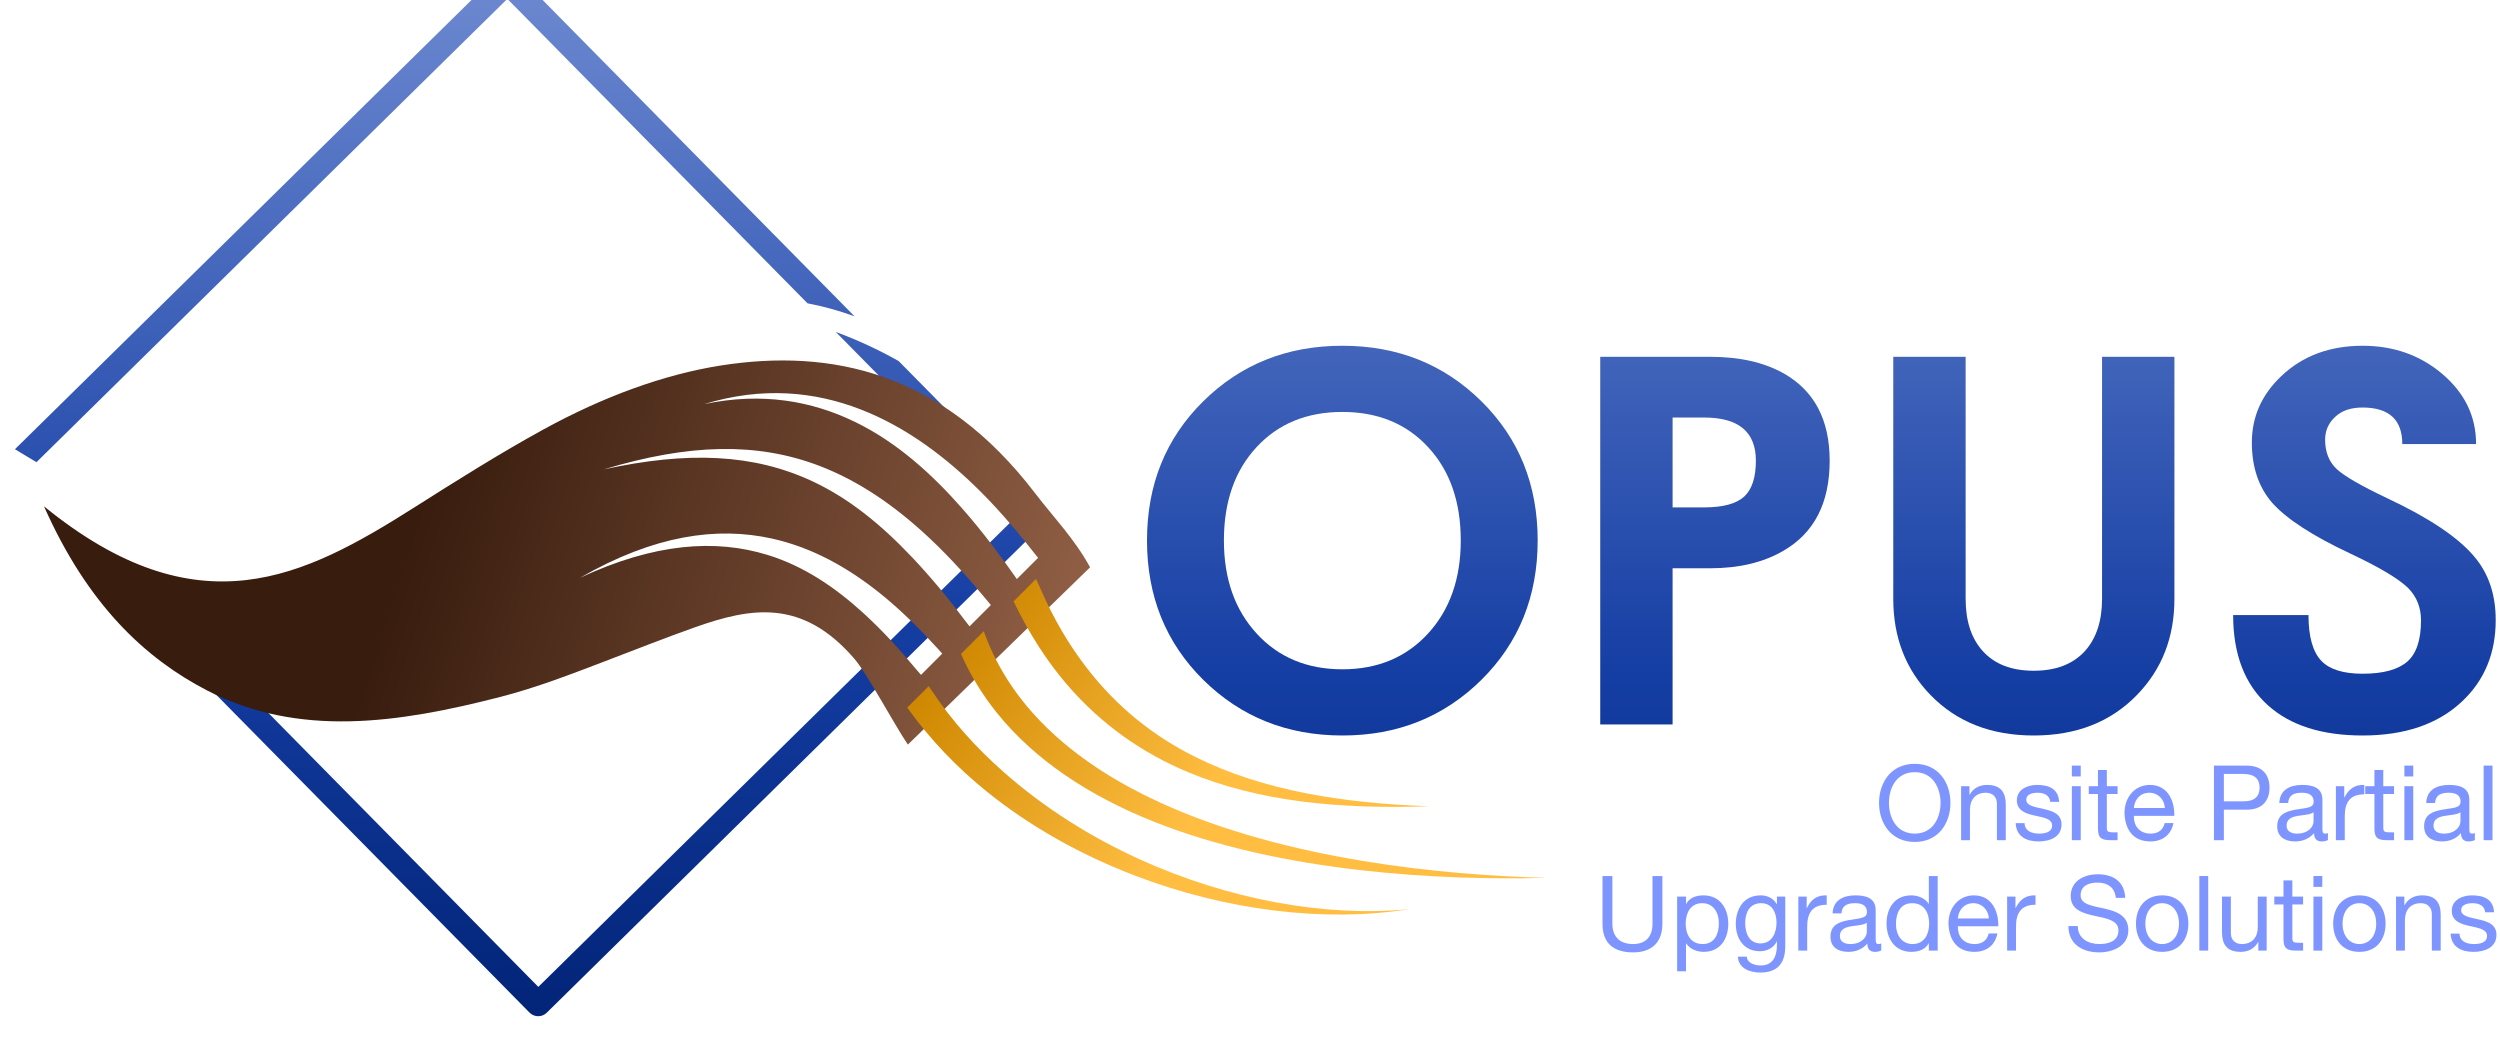 <?xml version="1.0" encoding="UTF-8" standalone="no"?>
<!DOCTYPE svg PUBLIC "-//W3C//DTD SVG 1.1//EN" "http://www.w3.org/Graphics/SVG/1.1/DTD/svg11.dtd">
<svg width="30%" height="30%" viewBox="0 0 210 89" version="1.1" xmlns="http://www.w3.org/2000/svg" xmlns:xlink="http://www.w3.org/1999/xlink" xml:space="preserve" xmlns:serif="http://www.serif.com/" style="fill-rule:evenodd;clip-rule:evenodd;stroke-linejoin:round;stroke-miterlimit:2;">
    <g transform="matrix(1,0,0,1,-3192,-1551)">
        <g transform="matrix(1,0,0,2.858,2336.76,1538.85)">
            <g transform="matrix(1.269,0,0,0.311,-341.284,176.487)">
                <g transform="matrix(0.154,0,0,0.22,937.086,-615.217)">
                    <path d="M845.339,624.008C845.339,632.715 850.495,640.788 860.684,640.788C870.873,640.788 876.028,632.715 876.028,624.008C876.028,615.3 870.873,607.227 860.684,607.227C850.495,607.227 845.339,615.3 845.339,624.008ZM849.597,624.008C849.597,617.544 852.874,610.812 860.684,610.812C868.494,610.812 871.771,617.544 871.771,624.008C871.771,630.471 868.494,637.204 860.684,637.204C852.874,637.204 849.597,630.471 849.597,624.008Z" style="fill:rgb(126,149,255);fill-rule:nonzero;"/>
                    <path d="M880.611,640.025L884.42,640.025L884.42,626.922C884.42,622.748 886.664,619.652 891.289,619.652C894.207,619.652 896.003,621.492 896.003,624.319L896.003,640.025L899.812,640.025L899.812,624.768C899.812,619.787 897.93,616.292 891.828,616.292C888.505,616.292 885.901,617.636 884.285,620.505L884.196,620.505L884.196,616.83L880.611,616.83L880.611,640.025Z" style="fill:rgb(126,149,255);fill-rule:nonzero;"/>
                    <path d="M904.08,632.715C904.304,638.458 908.697,640.564 913.905,640.564C918.619,640.564 923.775,638.772 923.775,633.253C923.775,628.764 920.01,627.508 916.195,626.655C912.648,625.802 908.607,625.353 908.607,622.615C908.607,620.28 911.256,619.652 913.546,619.652C916.06,619.652 918.664,620.595 918.934,623.557L922.742,623.557C922.429,617.905 918.35,616.292 913.232,616.292C909.191,616.292 904.574,618.218 904.574,622.884C904.574,627.328 908.383,628.585 912.154,629.438C915.97,630.291 919.741,630.784 919.741,633.747C919.741,636.665 916.509,637.204 914.129,637.204C910.987,637.204 908.024,636.126 907.889,632.715L904.08,632.715Z" style="fill:rgb(126,149,255);fill-rule:nonzero;"/>
                    <path d="M928.223,640.025L932.031,640.025L932.031,616.83L928.223,616.83L928.223,640.025ZM932.031,607.99L928.223,607.99L928.223,612.652L932.031,612.652L932.031,607.99Z" style="fill:rgb(126,149,255);fill-rule:nonzero;"/>
                    <path d="M943.25,609.875L939.441,609.875L939.441,616.83L935.492,616.83L935.492,620.19L939.441,620.19L939.441,634.959C939.441,639.219 941.01,640.025 944.955,640.025L947.872,640.025L947.872,636.665L946.122,636.665C943.744,636.665 943.25,636.351 943.25,634.6L943.25,620.19L947.872,620.19L947.872,616.83L943.25,616.83L943.25,609.875Z" style="fill:rgb(126,149,255);fill-rule:nonzero;"/>
                    <path d="M968.116,632.668C967.443,635.677 965.243,637.204 962.101,637.204C957.028,637.204 954.738,633.611 954.873,629.569L972.239,629.569C972.463,623.964 969.954,616.292 961.741,616.292C955.411,616.292 950.84,621.404 950.84,628.36C951.064,635.452 954.559,640.564 961.966,640.564C967.174,640.564 970.85,637.786 971.881,632.668L968.116,632.668ZM954.873,626.209C955.142,622.661 957.521,619.652 961.517,619.652C965.288,619.652 968.027,622.571 968.206,626.209L954.873,626.209Z" style="fill:rgb(126,149,255);fill-rule:nonzero;"/>
                    <path d="M989.297,640.025L993.555,640.025L993.555,626.922L1003.34,626.922C1009.71,626.967 1013.17,623.382 1013.17,617.456C1013.17,611.53 1009.71,607.99 1003.34,607.99L989.297,607.99L989.297,640.025ZM993.555,611.575L1001.9,611.575C1006.71,611.575 1008.91,613.64 1008.91,617.456C1008.91,621.272 1006.71,623.382 1001.9,623.337L993.555,623.337L993.555,611.575Z" style="fill:rgb(126,149,255);fill-rule:nonzero;"/>
                    <path d="M1032.11,631.952C1032.11,634.061 1030.04,637.204 1025.01,637.204C1022.68,637.204 1020.52,636.306 1020.52,633.792C1020.52,630.964 1022.68,630.066 1025.19,629.617C1027.75,629.168 1030.63,629.124 1032.11,628.046L1032.11,631.952ZM1038.29,636.979C1037.8,637.159 1037.44,637.204 1037.13,637.204C1035.92,637.204 1035.92,636.396 1035.92,634.6L1035.92,622.66C1035.92,617.233 1031.39,616.292 1027.21,616.292C1022.05,616.292 1017.61,618.308 1017.39,624.051L1021.2,624.051C1021.38,620.64 1023.76,619.652 1026.99,619.652C1029.41,619.652 1032.15,620.191 1032.15,623.512C1032.15,626.385 1028.56,626.116 1024.34,626.924C1020.39,627.687 1016.49,628.809 1016.49,634.061C1016.49,638.682 1019.94,640.564 1024.16,640.564C1027.39,640.564 1030.22,639.444 1032.33,636.979C1032.33,639.488 1033.59,640.564 1035.56,640.564C1036.77,640.564 1037.62,640.34 1038.29,639.936L1038.29,636.979Z" style="fill:rgb(126,149,255);fill-rule:nonzero;"/>
                    <path d="M1041.71,640.025L1045.52,640.025L1045.52,629.704C1045.52,623.825 1047.76,620.325 1053.91,620.325L1053.91,616.292C1049.78,616.157 1047.22,617.995 1045.38,621.716L1045.3,621.716L1045.3,616.83L1041.71,616.83L1041.71,640.025Z" style="fill:rgb(126,149,255);fill-rule:nonzero;"/>
                    <path d="M1062.08,609.875L1058.27,609.875L1058.27,616.83L1054.32,616.83L1054.32,620.19L1058.27,620.19L1058.27,634.959C1058.27,639.219 1059.84,640.025 1063.78,640.025L1066.7,640.025L1066.7,636.665L1064.95,636.665C1062.57,636.665 1062.08,636.351 1062.08,634.6L1062.08,620.19L1066.7,620.19L1066.7,616.83L1062.08,616.83L1062.08,609.875Z" style="fill:rgb(126,149,255);fill-rule:nonzero;"/>
                    <path d="M1071.15,640.025L1074.96,640.025L1074.96,616.83L1071.15,616.83L1071.15,640.025ZM1074.96,607.99L1071.15,607.99L1071.15,612.652L1074.96,612.652L1074.96,607.99Z" style="fill:rgb(126,149,255);fill-rule:nonzero;"/>
                    <path d="M1095.25,631.952C1095.25,634.061 1093.18,637.204 1088.15,637.204C1085.82,637.204 1083.66,636.306 1083.66,633.792C1083.66,630.964 1085.82,630.066 1088.33,629.617C1090.89,629.168 1093.76,629.124 1095.25,628.046L1095.25,631.952ZM1101.43,636.979C1100.94,637.159 1100.58,637.204 1100.27,637.204C1099.06,637.204 1099.06,636.396 1099.06,634.6L1099.06,622.66C1099.06,617.233 1094.53,616.292 1090.35,616.292C1085.19,616.292 1080.75,618.308 1080.53,624.051L1084.34,624.051C1084.52,620.64 1086.89,619.652 1090.13,619.652C1092.55,619.652 1095.29,620.191 1095.29,623.512C1095.29,626.385 1091.7,626.116 1087.48,626.924C1083.53,627.687 1079.63,628.809 1079.63,634.061C1079.63,638.682 1083.08,640.564 1087.3,640.564C1090.53,640.564 1093.36,639.444 1095.47,636.979C1095.47,639.488 1096.73,640.564 1098.7,640.564C1099.91,640.564 1100.76,640.34 1101.43,639.936L1101.43,636.979Z" style="fill:rgb(126,149,255);fill-rule:nonzero;"/>
                    <rect x="1105.21" y="607.99" width="3.809" height="32.035" style="fill:rgb(126,149,255);fill-rule:nonzero;"/>
                    <path d="M752.219,655.429L747.962,655.429L747.962,675.892C747.962,681.546 744.999,684.642 739.612,684.642C733.956,684.642 730.724,681.546 730.724,675.892L730.724,655.429L726.467,655.429L726.467,675.892C726.467,684.418 731.353,688.227 739.612,688.227C747.602,688.227 752.219,683.969 752.219,675.892L752.219,655.429Z" style="fill:rgb(126,149,255);fill-rule:nonzero;"/>
                    <path d="M776.502,675.665C776.502,680.198 774.751,684.642 769.544,684.642C764.291,684.642 762.226,680.423 762.226,675.844C762.226,671.49 764.201,667.091 769.319,667.091C774.257,667.091 776.502,671.31 776.502,675.665ZM758.552,696.349L762.361,696.349L762.361,684.373L762.451,684.373C764.156,687.106 767.568,688.002 769.948,688.002C777.04,688.002 780.535,682.488 780.535,675.934C780.535,669.38 776.995,663.731 769.858,663.731C766.67,663.731 763.708,664.851 762.451,667.405L762.361,667.405L762.361,664.269L758.552,664.269L758.552,696.349Z" style="fill:rgb(126,149,255);fill-rule:nonzero;"/>
                    <path d="M794.359,684.373C789.331,684.373 787.805,679.705 787.805,675.53C787.805,671.086 789.78,667.091 794.673,667.091C799.477,667.091 801.273,671.31 801.273,675.395C801.273,679.75 799.387,684.373 794.359,684.373ZM805.036,664.269L801.452,664.269L801.452,667.585L801.407,667.585C800.016,665.03 797.412,663.731 794.494,663.731C786.46,663.731 783.772,670.502 783.772,675.979C783.772,682.308 787.222,687.733 794.135,687.733C797.053,687.733 800.105,686.344 801.362,683.52L801.452,683.52L801.452,685.045C801.452,690.248 799.477,693.842 794.494,693.842C791.979,693.842 788.657,692.853 788.478,690.069L784.669,690.069C784.893,695.141 789.914,696.888 794.269,696.888C801.587,696.888 805.036,693.033 805.036,685.493L805.036,664.269Z" style="fill:rgb(126,149,255);fill-rule:nonzero;"/>
                    <path d="M810.651,687.464L814.46,687.464L814.46,677.143C814.46,671.264 816.704,667.764 822.852,667.764L822.852,663.731C818.723,663.596 816.165,665.434 814.326,669.155L814.236,669.155L814.236,664.269L810.651,664.269L810.651,687.464Z" style="fill:rgb(126,149,255);fill-rule:nonzero;"/>
                    <path d="M840.089,679.39C840.089,681.5 838.024,684.642 832.996,684.642C830.661,684.642 828.506,683.745 828.506,681.231C828.506,678.403 830.661,677.505 833.175,677.056C835.734,676.607 838.608,676.562 840.089,675.485L840.089,679.39ZM846.276,684.418C845.783,684.597 845.424,684.642 845.109,684.642C843.898,684.642 843.898,683.834 843.898,682.039L843.898,670.098C843.898,664.672 839.371,663.731 835.195,663.731C830.032,663.731 825.594,665.747 825.37,671.49L829.179,671.49C829.359,668.078 831.738,667.091 834.971,667.091C837.395,667.091 840.134,667.629 840.134,670.951C840.134,673.824 836.542,673.555 832.322,674.363C828.371,675.126 824.473,676.248 824.473,681.5C824.473,686.121 827.923,688.002 832.142,688.002C835.375,688.002 838.204,686.882 840.313,684.418C840.313,686.927 841.568,688.002 843.539,688.002C844.75,688.002 845.603,687.778 846.276,687.375L846.276,684.418Z" style="fill:rgb(126,149,255);fill-rule:nonzero;"/>
                    <path d="M870.553,655.429L866.745,655.429L866.745,667.36L866.655,667.36C864.949,664.627 861.537,663.731 859.158,663.731C852.066,663.731 848.57,669.245 848.57,675.799C848.57,682.353 852.111,688.002 859.248,688.002C862.435,688.002 865.398,686.882 866.655,684.328L866.745,684.328L866.745,687.464L870.553,687.464L870.553,655.429ZM852.604,676.069C852.604,671.535 854.354,667.091 859.562,667.091C864.814,667.091 866.879,671.31 866.879,675.889C866.879,680.243 864.904,684.642 859.786,684.642C854.848,684.642 852.604,680.423 852.604,676.069Z" style="fill:rgb(126,149,255);fill-rule:nonzero;"/>
                    <path d="M892.458,680.107C891.784,683.116 889.585,684.642 886.442,684.642C881.369,684.642 879.08,681.05 879.214,677.008L896.581,677.008C896.805,671.402 894.295,663.731 886.083,663.731C879.753,663.731 875.181,668.842 875.181,675.798C875.405,682.891 878.9,688.002 886.307,688.002C891.515,688.002 895.191,685.225 896.222,680.107L892.458,680.107ZM879.214,673.648C879.483,670.1 881.863,667.091 885.858,667.091C889.629,667.091 892.368,670.01 892.547,673.648L879.214,673.648Z" style="fill:rgb(126,149,255);fill-rule:nonzero;"/>
                    <path d="M900.401,687.464L904.209,687.464L904.209,677.143C904.209,671.264 906.453,667.764 912.601,667.764L912.601,663.731C908.472,663.596 905.915,665.434 904.075,669.155L903.985,669.155L903.985,664.269L900.401,664.269L900.401,687.464Z" style="fill:rgb(126,149,255);fill-rule:nonzero;"/>
                    <path d="M951.148,664.804C950.879,657.758 945.903,654.666 939.349,654.666C933.513,654.666 927.729,657.534 927.729,664.041C927.729,669.92 932.884,671.402 938.002,672.524C943.119,673.646 948.237,674.409 948.237,678.807C948.237,683.43 943.972,684.642 940.112,684.642C935.264,684.642 930.775,682.308 930.775,676.922L926.742,676.922C926.742,684.732 932.795,688.227 939.977,688.227C945.813,688.227 952.494,685.494 952.494,678.673C952.494,672.389 947.384,670.594 942.267,669.427C937.104,668.26 931.987,667.676 931.987,663.726C931.987,659.552 935.578,658.251 939.169,658.251C943.568,658.251 946.621,660.225 947.115,664.804L951.148,664.804Z" style="fill:rgb(126,149,255);fill-rule:nonzero;"/>
                    <path d="M955.776,675.889C955.776,682.667 959.674,688.002 967.036,688.002C974.399,688.002 978.297,682.667 978.297,675.889C978.297,669.066 974.399,663.731 967.036,663.731C959.674,663.731 955.776,669.066 955.776,675.889ZM959.809,675.889C959.809,670.233 963.041,667.091 967.036,667.091C971.032,667.091 974.264,670.233 974.264,675.889C974.264,681.5 971.032,684.642 967.036,684.642C963.041,684.642 959.809,681.5 959.809,675.889Z" style="fill:rgb(126,149,255);fill-rule:nonzero;"/>
                    <rect x="983.015" y="655.429" width="3.809" height="32.035" style="fill:rgb(126,149,255);fill-rule:nonzero;"/>
                    <path d="M1011.95,664.269L1008.14,664.269L1008.14,677.373C1008.14,681.546 1005.9,684.642 1001.27,684.642C998.357,684.642 996.561,682.802 996.561,679.975L996.561,664.269L992.752,664.269L992.752,679.527C992.752,684.508 994.634,688.002 1000.74,688.002C1004.06,688.002 1006.66,686.658 1008.28,683.79L1008.37,683.79L1008.37,687.464L1011.95,687.464L1011.95,664.269Z" style="fill:rgb(126,149,255);fill-rule:nonzero;"/>
                    <path d="M1022.99,657.314L1019.18,657.314L1019.18,664.269L1015.24,664.269L1015.24,667.629L1019.18,667.629L1019.18,682.398C1019.18,686.657 1020.75,687.464 1024.7,687.464L1027.61,687.464L1027.61,684.104L1025.86,684.104C1023.49,684.104 1022.99,683.79 1022.99,682.039L1022.99,667.629L1027.61,667.629L1027.61,664.269L1022.99,664.269L1022.99,657.314Z" style="fill:rgb(126,149,255);fill-rule:nonzero;"/>
                    <path d="M1032.06,687.464L1035.87,687.464L1035.87,664.269L1032.06,664.269L1032.06,687.464ZM1035.87,655.429L1032.06,655.429L1032.06,660.09L1035.87,660.09L1035.87,655.429Z" style="fill:rgb(126,149,255);fill-rule:nonzero;"/>
                    <path d="M1040.54,675.889C1040.54,682.667 1044.44,688.002 1051.8,688.002C1059.17,688.002 1063.07,682.667 1063.07,675.889C1063.07,669.066 1059.17,663.731 1051.8,663.731C1044.44,663.731 1040.54,669.066 1040.54,675.889ZM1044.58,675.889C1044.58,670.233 1047.81,667.091 1051.8,667.091C1055.8,667.091 1059.03,670.233 1059.03,675.889C1059.03,681.5 1055.8,684.642 1051.8,684.642C1047.81,684.642 1044.58,681.5 1044.58,675.889Z" style="fill:rgb(126,149,255);fill-rule:nonzero;"/>
                    <path d="M1067.56,687.464L1071.37,687.464L1071.37,674.36C1071.37,670.187 1073.61,667.091 1078.24,667.091C1081.15,667.091 1082.95,668.931 1082.95,671.758L1082.95,687.464L1086.76,687.464L1086.76,672.206C1086.76,667.225 1084.88,663.731 1078.78,663.731C1075.45,663.731 1072.85,665.075 1071.23,667.943L1071.14,667.943L1071.14,664.269L1067.56,664.269L1067.56,687.464Z" style="fill:rgb(126,149,255);fill-rule:nonzero;"/>
                    <path d="M1091.03,680.153C1091.25,685.897 1095.64,688.002 1100.85,688.002C1105.57,688.002 1110.72,686.21 1110.72,680.692C1110.72,676.203 1106.96,674.946 1103.14,674.093C1099.6,673.241 1095.55,672.792 1095.55,670.053C1095.55,667.719 1098.2,667.091 1100.49,667.091C1103.01,667.091 1105.61,668.033 1105.88,670.996L1109.69,670.996C1109.38,665.344 1105.3,663.731 1100.18,663.731C1096.14,663.731 1091.52,665.657 1091.52,670.323C1091.52,674.767 1095.33,676.024 1099.1,676.877C1102.92,677.729 1106.69,678.223 1106.69,681.186C1106.69,684.104 1103.46,684.642 1101.08,684.642C1097.93,684.642 1094.97,683.565 1094.84,680.153L1091.03,680.153Z" style="fill:rgb(126,149,255);fill-rule:nonzero;"/>
                </g>
                <g transform="matrix(0.237,0,0,0.338,531.145,-2527.59)">
                    <path d="M1970.75,5932.4C1976.67,5934.58 1982.57,5937.29 1988.3,5940.53L2028.61,5981.45C2029.93,5982.79 2029.91,5984.94 2028.57,5986.26L1890.01,6122.74C1888.67,6124.06 1886.52,6124.04 1885.2,6122.7L1790.16,6026.18C1793.82,6027.5 1798.88,6029.07 1804.04,6030.57L1887.66,6115.51C1887.66,6115.51 2021.37,5983.8 2021.37,5983.8L1970.75,5932.4ZM1747.49,5968.81L1741.48,5965.18L1876.66,5832.03C1878,5830.71 1880.15,5830.73 1881.47,5832.07L1975.99,5928.03C1971.65,5926.43 1967.27,5925.23 1962.85,5924.39L1879.01,5839.26L1879.01,5839.26L1747.49,5968.81Z" style="fill:url(#_Linear1);"/>
                </g>
                <g transform="matrix(0.171,0,0,0.244,0,-1805.15)">
                    <path d="M5865.4,5416.82L5935.93,5348.16C5929.89,5337.08 5921.54,5328.49 5914.7,5319.53C5878.6,5272.22 5835.36,5263.38 5793.16,5269.97C5770.68,5273.48 5747.26,5282.21 5724.5,5294.67C5707.6,5303.93 5690.9,5314.46 5674.38,5324.94C5631.64,5352.04 5590.65,5373.13 5530.99,5324.54C5547.99,5362.83 5570.3,5383.5 5594.08,5395.83C5629.46,5414.18 5667.98,5408.58 5707.73,5398.34C5721.54,5394.78 5734.84,5389.63 5748.18,5384.53C5760.01,5380.01 5771.54,5375.45 5782.78,5371.46C5804.7,5363.67 5824.53,5360.18 5844.7,5383.6C5849.69,5389.39 5860.08,5409 5865.4,5416.82ZM5870.48,5389.82L5878.69,5381.61L5877.28,5379.99C5870.15,5372.19 5862.74,5364.75 5854.76,5358.34C5842.14,5348.2 5828.29,5340.45 5812.71,5337.01C5791.62,5332.36 5767.34,5335.58 5738.47,5352.23C5767.6,5338.62 5791.12,5337.23 5811.04,5343.35C5825.12,5347.68 5837.2,5355.88 5848.24,5365.95C5855.42,5372.51 5862.15,5379.84 5868.54,5387.58L5870.48,5389.82ZM5889.27,5371.03L5897.52,5362.78L5897.29,5362.48C5889.43,5352.91 5881.84,5344.48 5874.22,5337.29C5860.02,5323.89 5845.98,5314.55 5831.21,5308.89C5806.88,5299.58 5780.59,5300.32 5747.72,5310.22C5780.28,5303.13 5805.75,5304.17 5828.64,5314.93C5842.1,5321.25 5854.53,5331.03 5867.13,5344.38C5874.05,5351.7 5881.04,5360.07 5888.17,5369.62L5889.27,5371.03ZM5907.59,5352.71L5915.8,5344.5C5909.53,5336.5 5902.03,5327.27 5893.14,5318.44C5880.41,5305.81 5865.01,5293.92 5847,5286.96C5829.31,5280.13 5809.15,5278.03 5786.44,5284.98C5809,5280.18 5828.32,5283.78 5844.88,5291.82C5861.36,5299.81 5874.89,5312.29 5886.14,5325.04C5894.6,5334.63 5901.76,5344.37 5907.59,5352.71Z" style="fill:url(#_Linear2);"/>
                </g>
                <g transform="matrix(0.237,0,0,0.338,405.219,-2393.84)">
                    <path d="M2528.02,5635.73L2522.03,5641.72L2522.18,5641.92C2528.35,5650.52 2535.78,5658.34 2544.21,5665.16C2556.37,5675 2570.5,5682.87 2585.39,5688.6C2610.85,5698.4 2638.48,5701.88 2662.27,5698.06C2638.65,5700.4 2611.7,5695.31 2587.21,5684.25C2573.24,5677.93 2560.13,5669.63 2548.87,5659.65C2541.27,5652.92 2534.52,5645.44 2529.03,5637.19L2528.02,5635.73Z" style="fill:url(#_Linear3);"/>
                </g>
                <g transform="matrix(0.237,0,0,0.338,405.219,-2393.84)">
                    <path d="M2558.01,5605.74L2551.73,5612.02C2556.07,5621 2561.03,5628.72 2566.63,5635.25C2576.34,5646.56 2587.78,5654.44 2600.44,5659.76C2620.47,5668.18 2643.55,5670.14 2667.8,5669.29C2643.98,5668.47 2621.51,5665.01 2602.41,5655.47C2590.92,5649.73 2580.75,5641.72 2572.23,5630.69C2567.25,5624.26 2562.83,5616.81 2559.1,5608.13L2558.01,5605.74Z" style="fill:url(#_Linear4);"/>
                </g>
                <g transform="matrix(0.237,0,0,0.338,405.219,-2393.84)">
                    <path d="M2543.4,5620.35L2537.04,5626.71C2539.68,5632.66 2543,5638.1 2546.94,5643.02C2557.81,5656.61 2573.17,5666.47 2590.48,5673.44C2626.87,5688.09 2671.9,5690.04 2700.64,5689.32C2672.24,5688.6 2627.94,5684.42 2592.69,5668.28C2581.41,5663.12 2571.1,5656.71 2562.54,5648.78C2554.1,5640.94 2547.41,5631.6 2543.4,5620.35Z" style="fill:url(#_Linear5);"/>
                </g>
                <g transform="matrix(0.86,0,0,1.229,-1433.53,-7853.72)">
                    <path d="M2881.63,5981.27C2881.63,5985.56 2880.19,5989.13 2877.3,5991.99C2874.41,5994.84 2870.85,5996.27 2866.6,5996.27C2862.34,5996.27 2858.78,5994.84 2855.89,5991.99C2853,5989.13 2851.56,5985.56 2851.56,5981.27C2851.56,5976.99 2853,5973.42 2855.89,5970.57C2858.78,5967.72 2862.34,5966.3 2866.6,5966.3C2870.85,5966.3 2874.41,5967.72 2877.3,5970.57C2880.19,5973.42 2881.63,5976.99 2881.63,5981.27ZM2875.71,5981.27C2875.71,5978.29 2874.87,5975.9 2873.2,5974.1C2871.53,5972.29 2869.32,5971.39 2866.6,5971.39C2863.87,5971.39 2861.66,5972.29 2859.99,5974.1C2858.32,5975.9 2857.48,5978.29 2857.48,5981.27C2857.48,5984.22 2858.32,5986.6 2860,5988.43C2861.68,5990.26 2863.88,5991.18 2866.6,5991.18C2869.31,5991.18 2871.51,5990.26 2873.19,5988.43C2874.87,5986.6 2875.71,5984.22 2875.71,5981.27Z" style="fill:url(#_Linear6);fill-rule:nonzero;"/>
                    <g transform="matrix(1,0,0,1,-0.275,0)">
                        <path d="M2904.38,5975.14C2904.38,5978.39 2903.19,5980.7 2900.81,5982.07C2899.28,5982.96 2897.41,5983.41 2895.19,5983.41L2892.29,5983.41L2892.29,5995.42L2886.72,5995.42L2886.72,5967.15L2895.19,5967.15C2897.43,5967.15 2899.32,5967.57 2900.85,5968.43C2903.2,5969.76 2904.38,5972 2904.38,5975.14ZM2898.7,5975.14C2898.7,5972.93 2897.38,5971.82 2894.72,5971.82L2892.29,5971.82L2892.29,5978.73L2894.72,5978.73C2896.17,5978.73 2897.19,5978.45 2897.8,5977.9C2898.4,5977.34 2898.7,5976.43 2898.7,5975.14Z" style="fill:url(#_Linear7);fill-rule:nonzero;"/>
                    </g>
                    <path d="M2930.64,5985.76C2930.64,5988.72 2929.68,5991.18 2927.75,5993.16C2925.74,5995.23 2923.09,5996.27 2919.81,5996.27C2916.53,5996.27 2913.88,5995.23 2911.87,5993.16C2909.96,5991.2 2909,5988.73 2909,5985.76L2909,5967.15L2914.57,5967.15L2914.57,5985.76C2914.57,5987.47 2915.01,5988.81 2915.89,5989.78C2916.8,5990.79 2918.11,5991.29 2919.81,5991.29C2921.51,5991.29 2922.82,5990.79 2923.75,5989.78C2924.63,5988.8 2925.07,5987.46 2925.07,5985.76L2925.07,5967.15L2930.64,5967.15L2930.64,5985.76Z" style="fill:url(#_Linear8);fill-rule:nonzero;"/>
                    <path d="M2955.37,5987.39C2955.37,5989.94 2954.51,5992.03 2952.78,5993.65C2950.92,5995.4 2948.37,5996.27 2945.12,5996.27C2941.99,5996.27 2939.57,5995.5 2937.84,5993.95C2936.06,5992.35 2935.16,5990.04 2935.16,5987.01L2940.96,5987.01C2940.96,5988.67 2941.29,5989.85 2941.96,5990.54C2942.59,5991.19 2943.64,5991.52 2945.12,5991.52C2946.7,5991.52 2947.84,5991.21 2948.55,5990.6C2949.26,5989.99 2949.62,5988.93 2949.62,5987.42C2949.62,5986.43 2949.29,5985.61 2948.65,5984.95C2947.91,5984.22 2946.43,5983.34 2944.2,5982.29C2941.27,5980.92 2939.26,5979.61 2938.16,5978.37C2937.12,5977.17 2936.6,5975.63 2936.6,5973.75C2936.6,5971.77 2937.35,5970.07 2938.86,5968.64C2940.5,5967.08 2942.59,5966.3 2945.12,5966.3C2947.49,5966.3 2949.53,5967.01 2951.24,5968.45C2952.99,5969.93 2953.86,5971.73 2953.86,5973.86L2948.18,5973.86C2948.18,5971.99 2947.16,5971.05 2945.12,5971.05C2944.22,5971.05 2943.51,5971.29 2943,5971.78C2942.49,5972.26 2942.24,5972.84 2942.24,5973.52C2942.24,5974.46 2942.53,5975.21 2943.12,5975.77C2943.7,5976.32 2945.01,5977.07 2947.03,5978.03C2950.29,5979.56 2952.53,5981.07 2953.76,5982.56C2954.83,5983.84 2955.37,5985.45 2955.37,5987.39Z" style="fill:url(#_Linear9);fill-rule:nonzero;"/>
                </g>
            </g>
        </g>
    </g>
    <defs>
        <linearGradient id="_Linear1" x1="0" y1="0" x2="1" y2="0" gradientUnits="userSpaceOnUse" gradientTransform="matrix(1.85492e-14,302.932,-302.932,1.85492e-14,1996.38,5820.79)"><stop offset="0" style="stop-color:rgb(116,143,212);stop-opacity:1"/><stop offset="0.63" style="stop-color:rgb(21,62,164);stop-opacity:1"/><stop offset="1" style="stop-color:rgb(2,36,120);stop-opacity:1"/></linearGradient>
        <linearGradient id="_Linear2" x1="0" y1="0" x2="1" y2="0" gradientUnits="userSpaceOnUse" gradientTransform="matrix(235.911,78.284,-78.284,235.911,5684.33,5301.2)"><stop offset="0" style="stop-color:rgb(56,28,14);stop-opacity:1"/><stop offset="1" style="stop-color:rgb(142,93,67);stop-opacity:1"/></linearGradient>
        <linearGradient id="_Linear3" x1="0" y1="0" x2="1" y2="0" gradientUnits="userSpaceOnUse" gradientTransform="matrix(-66.793,-49.121,49.121,-66.793,2603.83,5669.47)"><stop offset="0" style="stop-color:rgb(255,190,66);stop-opacity:1"/><stop offset="1" style="stop-color:rgb(206,135,0);stop-opacity:1"/></linearGradient>
        <linearGradient id="_Linear4" x1="0" y1="0" x2="1" y2="0" gradientUnits="userSpaceOnUse" gradientTransform="matrix(-66.793,-49.121,49.121,-66.793,2603.83,5669.47)"><stop offset="0" style="stop-color:rgb(255,190,66);stop-opacity:1"/><stop offset="1" style="stop-color:rgb(206,135,0);stop-opacity:1"/></linearGradient>
        <linearGradient id="_Linear5" x1="0" y1="0" x2="1" y2="0" gradientUnits="userSpaceOnUse" gradientTransform="matrix(-66.793,-49.121,49.121,-66.793,2603.83,5669.47)"><stop offset="0" style="stop-color:rgb(255,190,66);stop-opacity:1"/><stop offset="1" style="stop-color:rgb(206,135,0);stop-opacity:1"/></linearGradient>
        <linearGradient id="_Linear6" x1="0" y1="0" x2="1" y2="0" gradientUnits="userSpaceOnUse" gradientTransform="matrix(5.11028e-15,83.457,-83.457,5.11028e-15,2834.49,5938.91)"><stop offset="0" style="stop-color:rgb(116,143,212);stop-opacity:1"/><stop offset="0.63" style="stop-color:rgb(21,62,164);stop-opacity:1"/><stop offset="1" style="stop-color:rgb(2,36,120);stop-opacity:1"/></linearGradient>
        <linearGradient id="_Linear7" x1="0" y1="0" x2="1" y2="0" gradientUnits="userSpaceOnUse" gradientTransform="matrix(5.11028e-15,83.457,-83.457,5.11028e-15,2834.76,5938.91)"><stop offset="0" style="stop-color:rgb(116,143,212);stop-opacity:1"/><stop offset="0.63" style="stop-color:rgb(21,62,164);stop-opacity:1"/><stop offset="1" style="stop-color:rgb(2,36,120);stop-opacity:1"/></linearGradient>
        <linearGradient id="_Linear8" x1="0" y1="0" x2="1" y2="0" gradientUnits="userSpaceOnUse" gradientTransform="matrix(5.11028e-15,83.457,-83.457,5.11028e-15,2834.49,5938.91)"><stop offset="0" style="stop-color:rgb(116,143,212);stop-opacity:1"/><stop offset="0.63" style="stop-color:rgb(21,62,164);stop-opacity:1"/><stop offset="1" style="stop-color:rgb(2,36,120);stop-opacity:1"/></linearGradient>
        <linearGradient id="_Linear9" x1="0" y1="0" x2="1" y2="0" gradientUnits="userSpaceOnUse" gradientTransform="matrix(5.11028e-15,83.457,-83.457,5.11028e-15,2834.49,5938.91)"><stop offset="0" style="stop-color:rgb(116,143,212);stop-opacity:1"/><stop offset="0.63" style="stop-color:rgb(21,62,164);stop-opacity:1"/><stop offset="1" style="stop-color:rgb(2,36,120);stop-opacity:1"/></linearGradient>
    </defs>
</svg>
